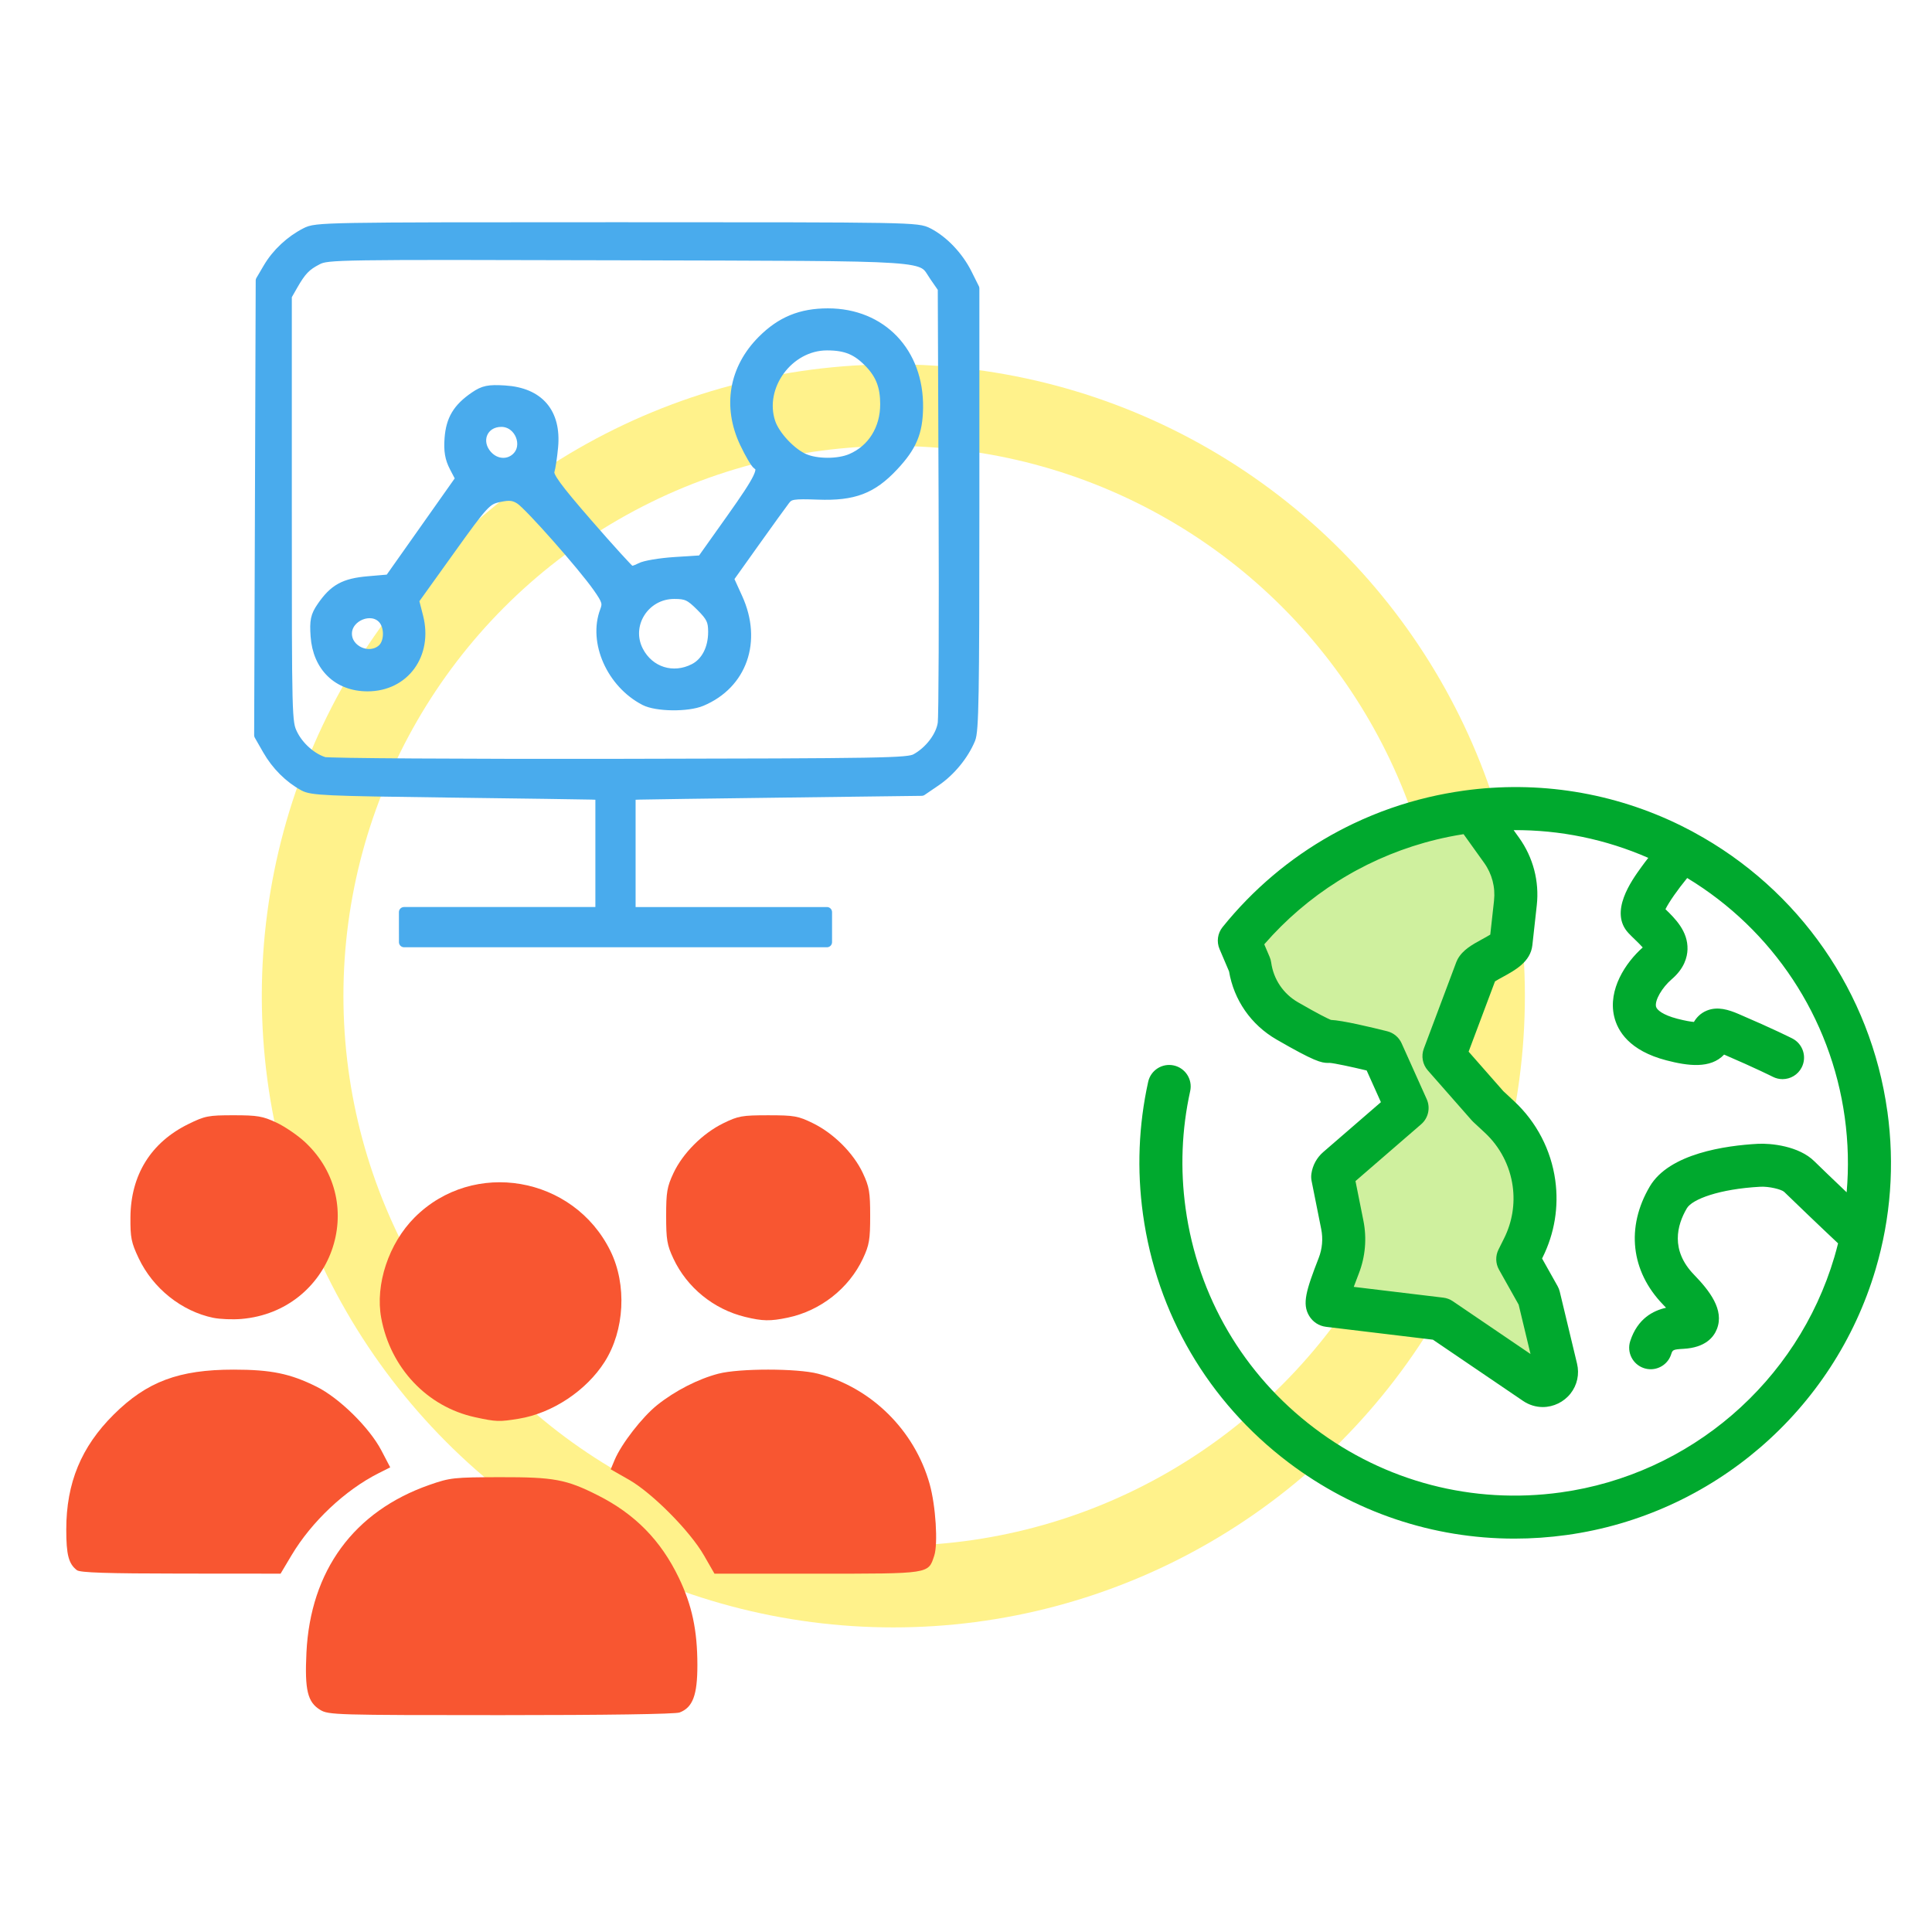 <?xml version="1.0" encoding="UTF-8" standalone="no"?>
<svg
   xmlns:dc="http://purl.org/dc/elements/1.1/"
   xmlns:cc="http://creativecommons.org/ns#"
   xmlns:rdf="http://www.w3.org/1999/02/22-rdf-syntax-ns#"
   xmlns:svg="http://www.w3.org/2000/svg"
   xmlns="http://www.w3.org/2000/svg"
   xmlns:sodipodi="http://sodipodi.sourceforge.net/DTD/sodipodi-0.dtd"
   xmlns:inkscape="http://www.inkscape.org/namespaces/inkscape"
   width="500"
   height="500"
   viewBox="0 0 132.292 132.292"
   version="1.1"
   id="svg8"
   inkscape:export-filename="/home/polip/Downloads/intro.png"
   inkscape:export-xdpi="99.981598"
   inkscape:export-ydpi="99.981598"
   inkscape:version="1.0.1 (3bc2e813f5, 2020-09-07)"
   sodipodi:docname="intro.svg">
  <defs
     id="defs2" />
  <sodipodi:namedview
     id="base"
     pagecolor="#ffffff"
     bordercolor="#666666"
     borderopacity="1.0"
     inkscape:pageopacity="0.0"
     inkscape:pageshadow="2"
     inkscape:zoom="0.7"
     inkscape:cx="197.18011"
     inkscape:cy="438.83782"
     inkscape:document-units="mm"
     inkscape:current-layer="layer1"
     inkscape:document-rotation="0"
     showgrid="false"
     inkscape:window-width="1868"
     inkscape:window-height="1043"
     inkscape:window-x="0"
     inkscape:window-y="0"
     inkscape:window-maximized="1"
     units="px"
     width="800px" />
  <g
     inkscape:label="Layer 1"
     inkscape:groupmode="layer"
     id="layer1">
    <circle
       style="opacity:0.5;fill:none;stroke:#ffe718;stroke-width:5.589;stroke-linecap:round;stroke-linejoin:round;stroke-miterlimit:4;stroke-dasharray:none;stroke-opacity:1"
       id="path869"
       cx="61.171"
       cy="68.191"
       r="40.45"
       inkscape:export-xdpi="99.981598"
       inkscape:export-ydpi="99.981598" />
    <g
       id="g877"
       transform="matrix(0.9,0,0,0.9,-10.29,-50.27)"
       inkscape:export-xdpi="99.981598"
       inkscape:export-ydpi="99.981598">
      <path
         style="fill:#cff09e;stroke-width:0.112"
         d="m 123.766,129.622 -2.474,6.591 3.344,3.805 0.89,0.828 c 1.424,1.325 2.347,3.1 2.614,5.027 v 0 c 0.233,1.685 -0.048,3.402 -0.807,4.924 l -0.427,0.856 1.606,2.86 1.314,5.475 c 0.222,0.924 -0.809,1.636 -1.595,1.103 l -7.187,-4.882 -8.528,-1.027 c -0.371,-0.045 0.253,-1.692 0.77,-3.02 0.386,-0.992 0.48,-2.072 0.271,-3.115 l -0.731,-3.656 c 0.035,-0.249 0.159,-0.477 0.349,-0.641 l 5.311,-4.595 -1.909,-4.25 c 0,0 -3.535,-0.888 -4.077,-0.814 -0.279,0.039 -1.766,-0.772 -3.137,-1.564 -1.546,-0.893 -2.594,-2.448 -2.838,-4.217 v 0 l -0.805,-1.889 c 4.157,-5.162 10.213,-8.809 17.296,-9.789 0.175,-0.024 0.35,-0.047 0.524,-0.066 l 2.139,2.984 c 0.832,1.16 1.205,2.587 1.048,4.005 l -0.336,3.036 c -0.083,0.75 -2.265,1.369 -2.626,2.031 z"
         id="path2" />
      <path
         style="fill:#00a92e;fill-opacity:1;stroke-width:0.112"
         d="m 155.027,140.412 c -1.25,-9.038 -6.72,-16.895 -14.713,-21.227 -0.057,-0.036 -0.115,-0.069 -0.175,-0.097 -0.261,-0.139 -0.524,-0.274 -0.79,-0.406 -5.136,-2.536 -10.861,-3.46 -16.557,-2.672 -0.209,0.029 -0.417,0.061 -0.624,0.095 -0.018,0.003 -0.036,0.005 -0.054,0.008 -0.188,0.03 -0.374,0.064 -0.561,0.098 -0.043,0.008 -0.087,0.015 -0.13,0.023 -0.196,0.036 -0.39,0.076 -0.584,0.116 -0.029,0.006 -0.058,0.012 -0.086,0.018 -0.209,0.044 -0.418,0.091 -0.626,0.14 -0.007,0.002 -0.014,0.003 -0.021,0.005 -1.955,0.461 -3.841,1.122 -5.646,1.978 -0.037,0.018 -0.075,0.036 -0.112,0.053 -0.154,0.074 -0.308,0.149 -0.461,0.226 -0.081,0.041 -0.161,0.082 -0.241,0.123 -0.116,0.06 -0.233,0.12 -0.348,0.181 -0.144,0.076 -0.286,0.155 -0.429,0.233 -0.056,0.031 -0.113,0.062 -0.17,0.093 -3.138,1.763 -5.939,4.123 -8.25,6.992 -0.379,0.471 -0.468,1.112 -0.231,1.667 l 0.724,1.7 c 0.37,2.186 1.675,4.065 3.605,5.181 2.881,1.665 3.409,1.785 3.934,1.785 0.04,0 0.08,-0.001 0.119,-0.004 0.377,0.029 1.615,0.293 2.813,0.579 l 1.083,2.41 -4.39,3.799 c -0.489,0.423 -0.808,1.009 -0.899,1.65 -0.026,0.183 -0.02,0.368 0.016,0.549 l 0.731,3.656 c 0.148,0.739 0.082,1.5 -0.191,2.201 -0.961,2.471 -1.273,3.491 -0.727,4.402 0.279,0.466 0.748,0.771 1.286,0.836 l 8.133,0.979 6.858,4.659 c 0.449,0.305 0.968,0.466 1.501,0.466 0.814,0 1.603,-0.385 2.11,-1.028 0.507,-0.643 0.687,-1.472 0.494,-2.276 l -1.314,-5.475 c -0.035,-0.147 -0.091,-0.288 -0.164,-0.419 l -1.182,-2.104 0.04,-0.081 c 0.91,-1.825 1.243,-3.858 0.963,-5.878 -0.317,-2.293 -1.425,-4.424 -3.12,-6 l -0.83,-0.772 -2.642,-3.006 2.007,-5.346 c 0.163,-0.104 0.419,-0.244 0.605,-0.345 0.935,-0.511 2.099,-1.146 2.238,-2.407 l 0.336,-3.036 c 0.202,-1.823 -0.276,-3.648 -1.344,-5.139 l -0.417,-0.582 c 3.525,-0.021 7.003,0.692 10.245,2.111 -0.174,0.222 -0.352,0.456 -0.525,0.697 -0.744,1.027 -2.486,3.433 -0.976,5.032 0.164,0.174 0.337,0.341 0.503,0.501 0.167,0.162 0.411,0.397 0.575,0.586 -1.316,1.164 -2.646,3.202 -2.176,5.239 0.26,1.124 1.16,2.617 3.975,3.35 1.622,0.422 3.356,0.663 4.393,-0.438 2.457,1.057 3.691,1.683 3.703,1.689 0.238,0.121 0.492,0.179 0.742,0.179 0.596,0 1.17,-0.326 1.459,-0.894 0.41,-0.805 0.09,-1.79 -0.715,-2.201 -0.056,-0.028 -1.388,-0.705 -4.08,-1.859 -0.773,-0.331 -1.6,-0.593 -2.415,-0.266 -0.52,0.209 -0.819,0.574 -0.991,0.868 -0.237,-0.02 -0.637,-0.081 -1.272,-0.246 -1.098,-0.286 -1.554,-0.674 -1.611,-0.919 -0.109,-0.472 0.452,-1.448 1.2,-2.09 0.957,-0.82 1.178,-1.684 1.195,-2.265 0.041,-1.377 -0.942,-2.346 -1.677,-3.057 0.271,-0.55 0.91,-1.464 1.653,-2.373 6.509,3.937 10.935,10.597 11.987,18.201 0.265,1.915 0.311,3.824 0.145,5.711 -1.024,-0.975 -2.141,-2.046 -2.45,-2.354 -1.181,-1.177 -3.33,-1.388 -4.301,-1.336 -2.436,0.132 -6.745,0.729 -8.226,3.244 -1.825,3.093 -1.447,6.454 1.011,8.991 0.081,0.084 0.156,0.163 0.225,0.238 -0.982,0.222 -2.164,0.818 -2.724,2.534 -0.281,0.859 0.189,1.783 1.048,2.063 0.169,0.055 0.34,0.081 0.508,0.081 0.689,0 1.33,-0.438 1.555,-1.129 0.112,-0.342 0.123,-0.378 0.943,-0.424 1.648,-0.091 2.292,-0.871 2.541,-1.51 0.572,-1.461 -0.561,-2.908 -1.744,-4.131 -1.81,-1.868 -1.295,-3.778 -0.543,-5.052 0.404,-0.686 2.452,-1.468 5.584,-1.638 0.657,-0.036 1.597,0.193 1.815,0.386 0.301,0.3 2.996,2.887 4.105,3.921 -0.087,0.348 -0.18,0.696 -0.282,1.042 -2.818,9.518 -10.988,16.547 -20.816,17.907 -6.698,0.927 -13.356,-0.811 -18.747,-4.892 -5.392,-4.081 -8.871,-10.018 -9.797,-16.716 -0.415,-2.996 -0.297,-5.999 0.349,-8.925 0.195,-0.882 -0.362,-1.756 -1.245,-1.951 -0.883,-0.195 -1.756,0.362 -1.951,1.245 -0.73,3.306 -0.863,6.697 -0.395,10.079 1.046,7.564 4.976,14.268 11.064,18.876 5.019,3.799 11.008,5.799 17.194,5.799 1.319,0 2.648,-0.091 3.977,-0.275 11.098,-1.535 20.324,-9.472 23.506,-20.22 1.155,-3.907 1.456,-7.95 0.894,-12.016 z m -29.924,-16.037 -0.286,2.587 c -0.181,0.113 -0.432,0.25 -0.604,0.344 -0.766,0.418 -1.489,0.813 -1.882,1.531 -0.037,0.068 -0.069,0.138 -0.096,0.21 l -2.474,6.591 c -0.212,0.565 -0.096,1.202 0.303,1.655 l 3.344,3.805 c 0.036,0.041 0.074,0.081 0.115,0.118 l 0.89,0.828 c 1.145,1.065 1.893,2.504 2.108,4.053 0.189,1.364 -0.036,2.737 -0.651,3.97 l -0.427,0.856 c -0.242,0.485 -0.228,1.058 0.038,1.531 l 1.495,2.662 0.902,3.755 -5.912,-4.016 c -0.216,-0.147 -0.464,-0.24 -0.724,-0.271 l -6.812,-0.82 c 0.149,-0.408 0.303,-0.803 0.383,-1.009 0.5,-1.284 0.621,-2.678 0.351,-4.03 l -0.602,-3.01 4.997,-4.324 c 0.547,-0.473 0.718,-1.248 0.422,-1.908 l -1.909,-4.25 c -0.205,-0.457 -0.608,-0.794 -1.094,-0.916 -1.237,-0.311 -3.391,-0.824 -4.289,-0.865 -0.236,-0.1 -0.894,-0.412 -2.505,-1.343 -1.117,-0.645 -1.859,-1.748 -2.036,-3.024 -0.02,-0.144 -0.059,-0.284 -0.115,-0.417 l -0.412,-0.967 c 1.639,-1.885 3.528,-3.497 5.603,-4.803 0.146,-0.092 0.293,-0.182 0.44,-0.271 0.056,-0.034 0.112,-0.067 0.168,-0.1 0.114,-0.068 0.229,-0.134 0.344,-0.199 0.078,-0.044 0.156,-0.089 0.234,-0.133 0.073,-0.041 0.148,-0.08 0.221,-0.121 2.18,-1.182 4.536,-2.044 7.006,-2.547 0.023,-0.005 0.046,-0.01 0.068,-0.014 0.145,-0.029 0.29,-0.056 0.435,-0.083 0.064,-0.012 0.128,-0.023 0.193,-0.034 0.127,-0.022 0.255,-0.044 0.383,-0.064 0.023,-0.004 0.047,-0.007 0.07,-0.011 l 1.564,2.183 c 0.598,0.833 0.865,1.853 0.752,2.872 z"
         id="path4" />
    </g>
    <path
       style="opacity:0.5;fill:#004eff;fill-opacity:1;stroke:#ffffff;stroke-width:30.543;stroke-linecap:round;stroke-linejoin:round;stroke-miterlimit:4;stroke-dasharray:none;stroke-opacity:1"
       d=""
       id="path879"
       transform="scale(0.265)" />
    <path
       style="opacity:1;fill:none;fill-opacity:1;stroke:none;stroke-width:30.852;stroke-linecap:round;stroke-linejoin:round;stroke-miterlimit:4;stroke-dasharray:none;stroke-opacity:1"
       d=""
       id="path911"
       transform="scale(0.265)" />
    <g
       id="g947"
       transform="matrix(0.697,0,0,0.697,-81.827,-90.782)"
       inkscape:export-xdpi="99.981598"
       inkscape:export-ydpi="99.981598">
      <path
         style="opacity:1;fill:#f85631;fill-opacity:1;stroke:none;stroke-width:8.163;stroke-linecap:round;stroke-linejoin:round;stroke-miterlimit:4;stroke-dasharray:none;stroke-opacity:1"
         d="m 148.86,298.23 c -1.247,-0.761 -1.533,-1.941 -1.357,-5.615 0.386,-8.066 4.662,-13.899 12.09,-16.493 2.026,-0.708 2.382,-0.746 6.946,-0.755 5.286,-0.01 6.486,0.213 9.591,1.78 3.65,1.842 6.187,4.425 7.956,8.1 1.296,2.692 1.82,5.148 1.825,8.553 0.004,2.977 -0.449,4.19 -1.749,4.684 -0.419,0.159 -7.247,0.26 -17.573,0.26 -16.178,0 -16.923,-0.022 -17.728,-0.514 z"
         id="path929" />
      <path
         style="opacity:1;fill:#f85631;fill-opacity:1;stroke:none;stroke-width:8.163;stroke-linecap:round;stroke-linejoin:round;stroke-miterlimit:4;stroke-dasharray:none;stroke-opacity:1"
         d="m 124.955,284.504 c -0.815,-0.626 -1.046,-1.506 -1.046,-3.994 0,-4.574 1.465,-8.123 4.664,-11.299 3.259,-3.235 6.394,-4.41 11.773,-4.41 3.683,0 5.558,0.385 8.152,1.675 2.236,1.112 5.196,4.024 6.368,6.265 l 0.868,1.66 -1.146,0.578 c -3.291,1.659 -6.584,4.764 -8.55,8.063 l -1.075,1.804 -9.792,-0.008 c -7.276,-0.006 -9.901,-0.092 -10.216,-0.334 z"
         id="path931" />
      <path
         style="opacity:1;fill:#f85631;fill-opacity:1;stroke:none;stroke-width:8.163;stroke-linecap:round;stroke-linejoin:round;stroke-miterlimit:4;stroke-dasharray:none;stroke-opacity:1"
         d="m 138.354,259.712 c -3.12,-0.647 -5.935,-2.898 -7.337,-5.868 -0.723,-1.53 -0.819,-2.01 -0.804,-4.01 0.03,-4.152 2.01,-7.345 5.672,-9.148 1.65,-0.812 1.97,-0.875 4.456,-0.875 2.347,0 2.868,0.089 4.207,0.716 0.841,0.394 2.113,1.263 2.827,1.931 6.421,6.006 2.609,16.601 -6.247,17.363 -0.87,0.075 -2.118,0.025 -2.773,-0.111 z"
         id="path933" />
      <path
         style="opacity:1;fill:#f85631;fill-opacity:1;stroke:none;stroke-width:8.163;stroke-linecap:round;stroke-linejoin:round;stroke-miterlimit:4;stroke-dasharray:none;stroke-opacity:1"
         d="m 164.067,269.475 c -4.697,-1.02 -8.303,-4.831 -9.215,-9.739 -0.612,-3.288 0.735,-7.342 3.285,-9.892 5.76,-5.76 15.602,-4.071 19.23,3.298 1.632,3.314 1.396,7.808 -0.571,10.899 -1.801,2.83 -5.137,5.042 -8.416,5.579 -1.94,0.318 -2.23,0.308 -4.313,-0.145 z"
         id="path935" />
      <path
         style="opacity:1;fill:#f85631;fill-opacity:1;stroke:none;stroke-width:8.163;stroke-linecap:round;stroke-linejoin:round;stroke-miterlimit:4;stroke-dasharray:none;stroke-opacity:1"
         d="m 190.593,259.62 c -3.084,-0.75 -5.705,-2.884 -7.04,-5.73 -0.621,-1.325 -0.711,-1.854 -0.711,-4.189 0,-2.342 0.089,-2.862 0.718,-4.206 0.917,-1.956 2.862,-3.901 4.9,-4.9 1.459,-0.715 1.842,-0.783 4.404,-0.783 2.562,0 2.946,0.068 4.404,0.783 2.038,0.999 3.983,2.944 4.9,4.9 0.63,1.344 0.718,1.863 0.718,4.206 0,2.336 -0.09,2.864 -0.711,4.189 -1.374,2.931 -4.175,5.132 -7.387,5.804 -1.723,0.36 -2.463,0.347 -4.196,-0.074 z"
         id="path937" />
      <path
         style="opacity:1;fill:#f85631;fill-opacity:1;stroke:none;stroke-width:8.163;stroke-linecap:round;stroke-linejoin:round;stroke-miterlimit:4;stroke-dasharray:none;stroke-opacity:1"
         d="m 186.553,283.043 c -1.373,-2.388 -5.077,-6.121 -7.369,-7.428 l -1.788,-1.02 0.385,-0.921 c 0.657,-1.572 2.712,-4.221 4.187,-5.398 1.755,-1.4 4.013,-2.557 6.007,-3.076 2.045,-0.533 7.736,-0.532 9.783,8e-4 5.245,1.366 9.491,5.561 10.971,10.838 0.596,2.124 0.835,5.875 0.449,7.044 -0.594,1.801 -0.357,1.764 -11.526,1.764 h -10.062 z"
         id="path939" />
    </g>
    <g
       id="g961"
       transform="matrix(0.699,0,0,0.699,2.494,-46.244)"
       style="stroke:#49abed;stroke-width:1;stroke-miterlimit:4;stroke-dasharray:none;stroke-opacity:1"
       inkscape:export-xdpi="99.981598"
       inkscape:export-ydpi="99.981598">
      <path
         style="opacity:1;fill:#49abed;fill-opacity:1;stroke:#49abed;stroke-width:1;stroke-linecap:round;stroke-linejoin:round;stroke-miterlimit:4;stroke-dasharray:none;stroke-opacity:1"
         d="m 36.011,156.98 v -1.47 h 9.622 9.622 v -5.746 -5.746 l -0.869,-0.032 c -0.478,-0.017 -6.822,-0.108 -14.098,-0.2 -11.953,-0.152 -13.313,-0.214 -14.095,-0.641 -1.435,-0.784 -2.682,-2.029 -3.546,-3.538 l -0.818,-1.43 0.076,-22.269 0.076,-22.269 0.725,-1.233 c 0.835,-1.421 2.176,-2.674 3.682,-3.443 1.033,-0.527 1.548,-0.536 30.472,-0.536 29.093,0 29.433,0.006 30.49,0.546 1.489,0.76 2.962,2.308 3.806,4.003 l 0.716,1.436 v 21.605 c 0,18.367 -0.059,21.745 -0.391,22.542 -0.659,1.577 -1.944,3.143 -3.385,4.124 l -1.374,0.935 -13.394,0.17 c -7.367,0.093 -13.785,0.183 -14.263,0.2 l -0.869,0.031 v 5.746 5.746 h 9.622 9.622 v 1.47 1.47 h -20.713 -20.713 z m 50.14,-16.49 c 1.348,-0.739 2.457,-2.198 2.641,-3.477 0.091,-0.631 0.129,-10.479 0.085,-21.884 l -0.08,-20.736 -0.799,-1.153 c -1.49,-2.15 0.773,-1.999 -31.065,-2.084 -27.59,-0.074 -28.418,-0.061 -29.4,0.439 -1.136,0.58 -1.596,1.057 -2.434,2.525 l -0.58,1.018 v 20.881 c 0,20.674 0.006,20.893 0.562,22.042 0.603,1.245 1.878,2.378 3.096,2.749 0.414,0.126 13.441,0.208 28.949,0.182 25.973,-0.044 28.262,-0.083 29.026,-0.502 z"
         id="path955" />
      <path
         style="opacity:1;fill:#49abed;fill-opacity:1;stroke:#49abed;stroke-width:1;stroke-linecap:round;stroke-linejoin:round;stroke-miterlimit:4;stroke-dasharray:none;stroke-opacity:1"
         d="m 59.591,134.765 c -3.245,-1.681 -5.039,-5.726 -3.887,-8.758 0.285,-0.75 0.195,-1.048 -0.702,-2.325 -1.494,-2.126 -6.686,-8 -7.601,-8.6 -0.616,-0.403 -1.06,-0.454 -2.082,-0.236 -1.232,0.262 -1.482,0.53 -4.822,5.19 l -3.523,4.913 0.416,1.625 c 0.94,3.671 -1.343,6.808 -4.953,6.808 -2.892,0 -4.87,-1.913 -5.079,-4.912 -0.105,-1.502 -0.006,-1.975 0.604,-2.863 1.196,-1.743 2.202,-2.299 4.527,-2.5 l 2.105,-0.182 3.483,-4.933 3.483,-4.933 -0.602,-1.153 c -0.442,-0.847 -0.569,-1.592 -0.477,-2.805 0.14,-1.845 0.801,-2.947 2.442,-4.072 0.892,-0.612 1.368,-0.711 2.95,-0.614 3.347,0.206 5.04,2.182 4.732,5.521 -0.089,0.964 -0.249,2.034 -0.356,2.377 -0.151,0.486 0.678,1.626 3.743,5.15 2.165,2.489 4.058,4.57 4.206,4.624 0.148,0.054 0.592,-0.081 0.988,-0.299 0.396,-0.218 1.907,-0.473 3.359,-0.566 l 2.639,-0.169 2.883,-4.058 c 2.822,-3.971 3.269,-4.897 2.576,-5.325 -0.189,-0.117 -0.75,-1.073 -1.248,-2.125 -1.689,-3.571 -1.054,-7.268 1.727,-10.049 1.841,-1.841 3.771,-2.633 6.419,-2.633 5.246,0 8.895,3.824 8.816,9.238 -0.035,2.417 -0.612,3.782 -2.41,5.704 -2.095,2.24 -3.892,2.922 -7.364,2.796 -2.458,-0.089 -2.816,-0.032 -3.247,0.523 -0.266,0.343 -1.62,2.216 -3.007,4.163 l -2.523,3.54 0.874,1.922 c 1.916,4.211 0.441,8.419 -3.536,10.085 -1.358,0.569 -4.393,0.532 -5.55,-0.068 z m 4.848,-3.106 c 1.167,-0.604 1.863,-1.95 1.863,-3.605 0,-1.095 -0.192,-1.493 -1.212,-2.513 -1.047,-1.047 -1.402,-1.212 -2.611,-1.212 -2.93,0 -4.842,3.046 -3.518,5.606 1.062,2.053 3.411,2.793 5.479,1.723 z m -30.545,-1.916 c 0.711,-0.644 0.74,-2.213 0.054,-2.97 -1.127,-1.245 -3.541,-0.251 -3.541,1.458 0,1.682 2.231,2.649 3.487,1.512 z m 13.109,-18.728 c 1.302,-1.179 0.33,-3.541 -1.458,-3.541 -1.856,0 -2.647,1.955 -1.35,3.335 0.796,0.847 2.002,0.935 2.808,0.206 z m 32.808,0.087 c 2.084,-0.892 3.345,-2.907 3.345,-5.345 0,-1.719 -0.435,-2.879 -1.502,-4.008 -1.24,-1.311 -2.327,-1.767 -4.21,-1.767 -3.775,0 -6.723,4.013 -5.553,7.558 0.424,1.285 2.006,2.986 3.307,3.556 1.231,0.539 3.36,0.542 4.614,0.005 z"
         id="path957" />
    </g>
  </g>
</svg>
